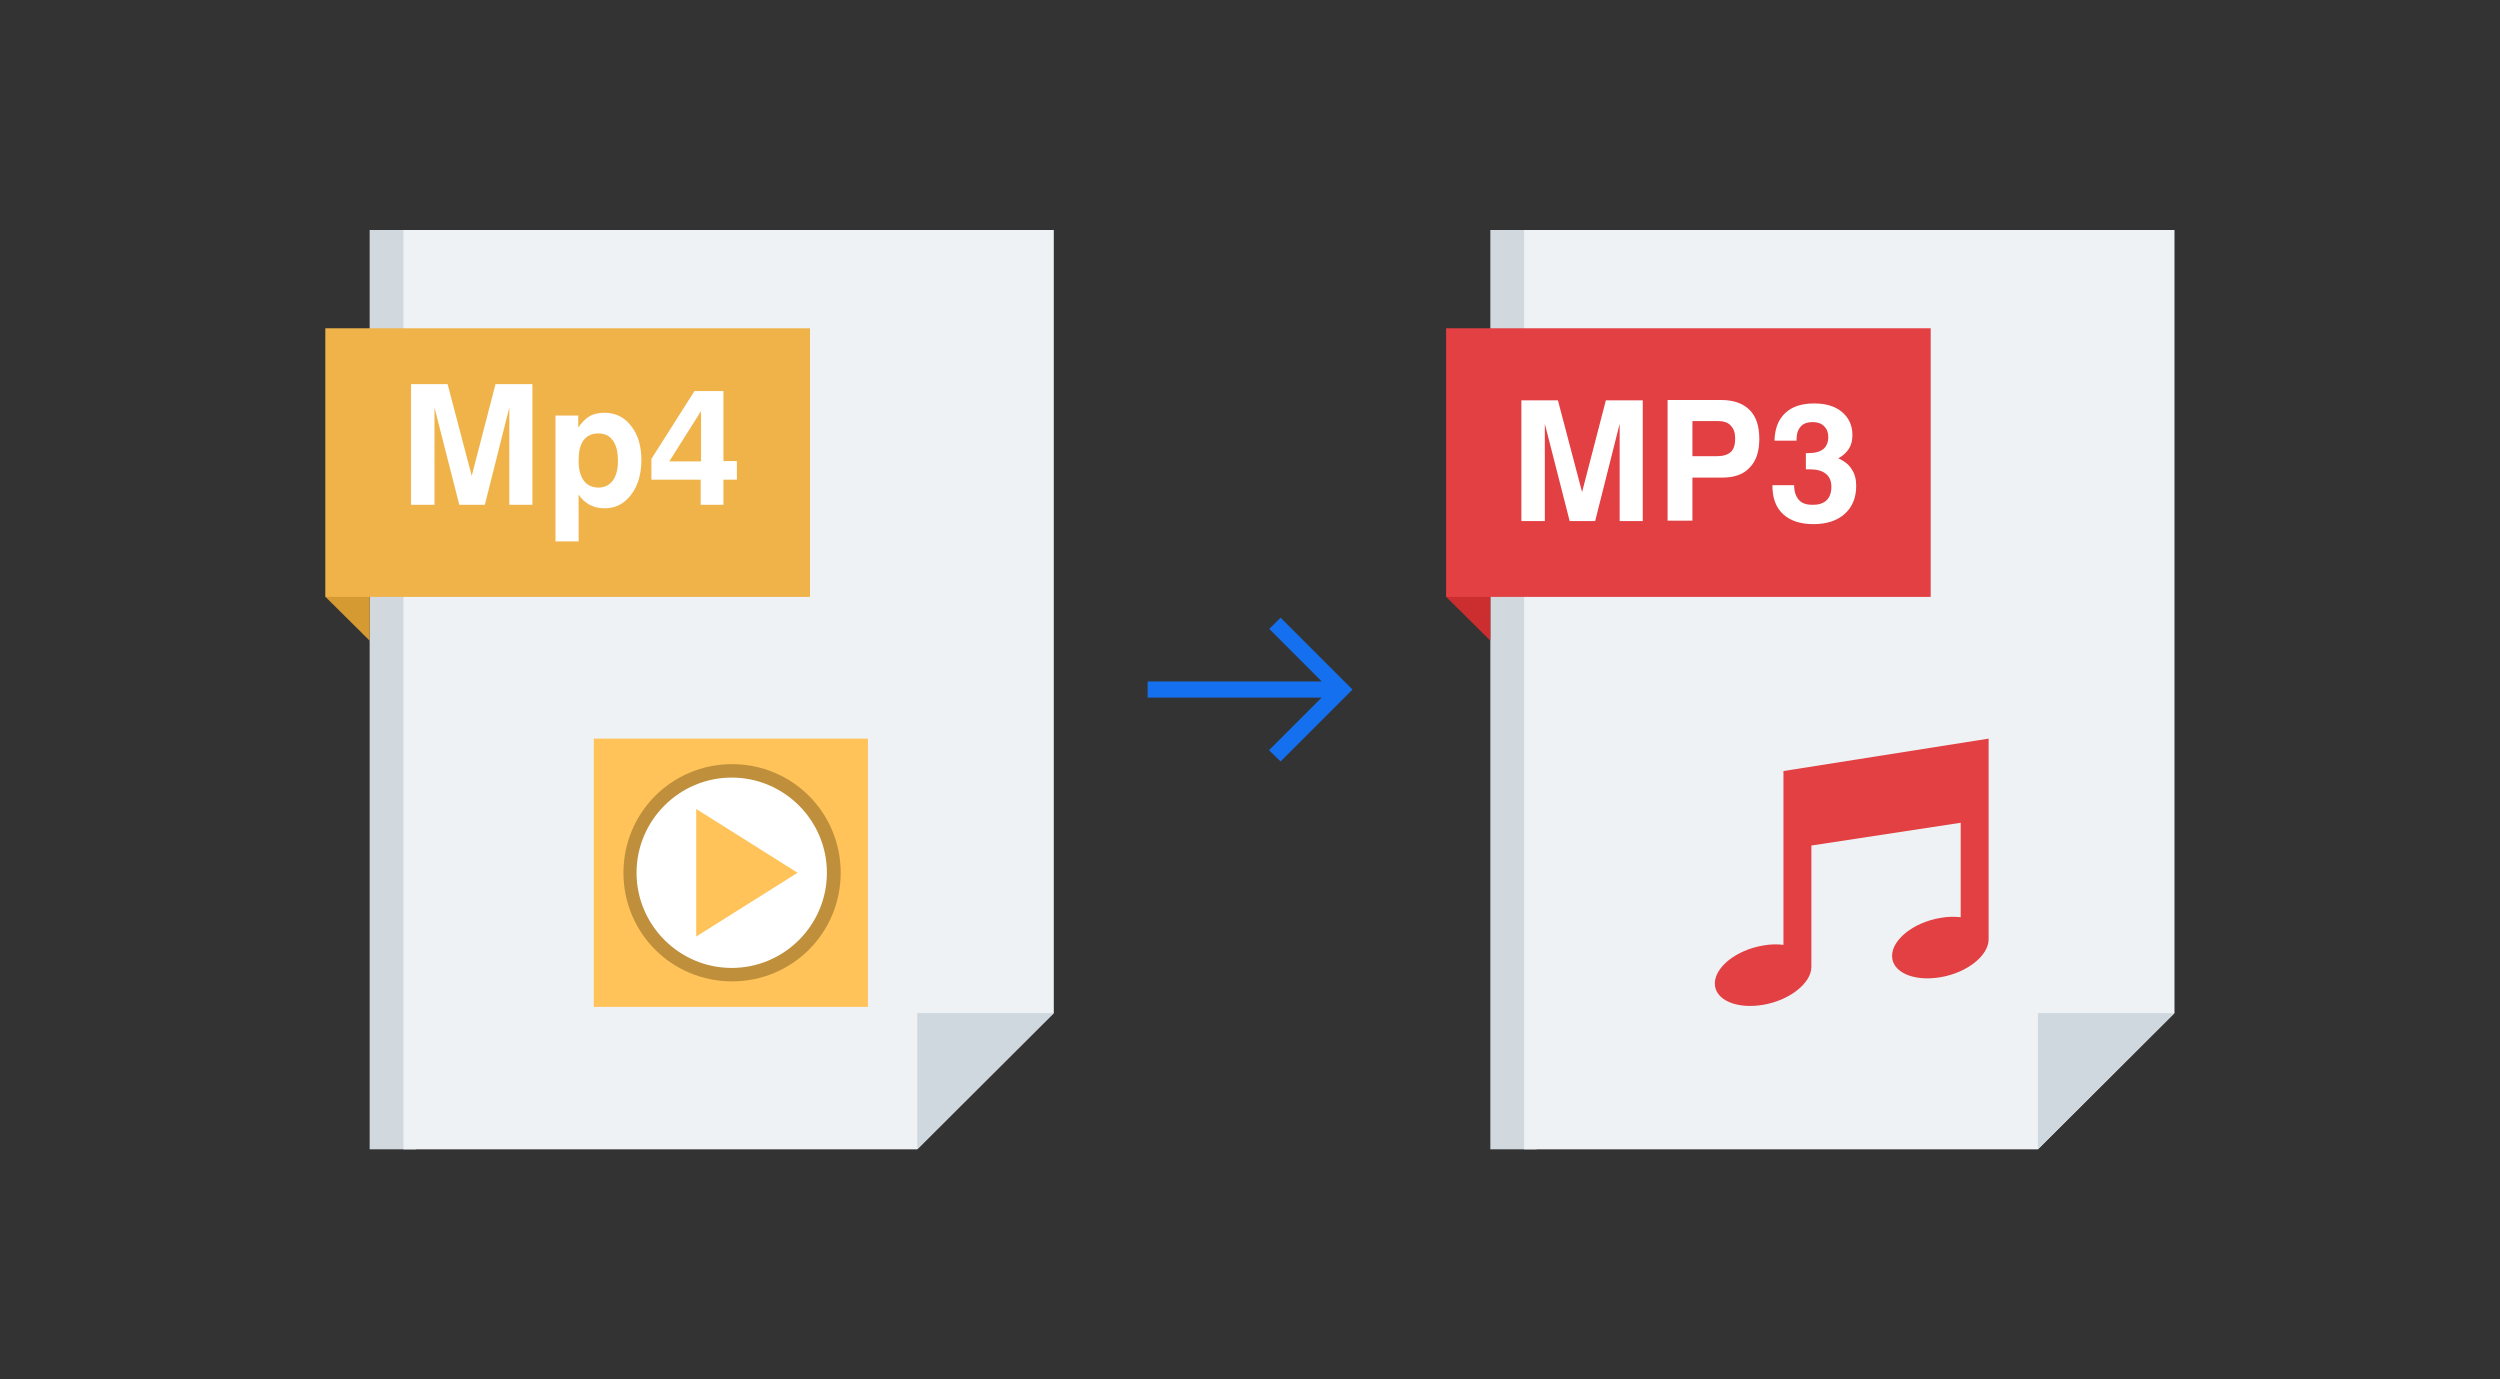 <svg width="232" height="128" viewBox="0 0 232 128" fill="none" xmlns="http://www.w3.org/2000/svg">
<rect x="0" y="0" width="232" height="128" fill="#333333" stroke="none"/>
<path d="M38.592 106.656H34.304V21.344H38.592V106.656Z" fill="#D1D8DE"/>
<path d="M85.12 106.656H37.44V21.344H97.792V94.016L85.12 106.656Z" fill="#EFF2F4"/>
<path d="M30.208 55.392V30.464L34.304 34.496V59.456L30.208 55.392Z" fill="#D69A33"/>
<path d="M85.12 94.016H97.792L85.12 106.656V94.016Z" fill="#CFD8DF"/>
<path d="M30.208 55.392V30.464H75.168V55.392H30.208Z" fill="#F0B34A"/>
<path d="M38.144 46.848V35.648H41.536L43.776 44.16L45.984 35.648H49.408V46.848H47.264V37.824L44.992 46.848H42.624L40.32 37.824V46.848H38.176H38.144ZM57.344 42.752C57.344 41.92 57.184 41.28 56.864 40.864C56.544 40.416 56.096 40.224 55.488 40.224C54.912 40.224 54.464 40.448 54.144 40.864C53.824 41.312 53.696 41.92 53.696 42.784C53.696 43.552 53.856 44.16 54.176 44.608C54.496 45.024 54.944 45.248 55.552 45.248C56.096 45.248 56.544 45.024 56.864 44.608C57.184 44.16 57.344 43.584 57.344 42.816V42.752ZM51.552 50.144V38.56H53.664V39.68C53.984 39.2 54.336 38.848 54.72 38.624C55.104 38.4 55.584 38.304 56.096 38.304C57.12 38.304 57.952 38.72 58.56 39.52C59.2 40.32 59.52 41.376 59.52 42.688C59.52 44 59.2 45.088 58.56 45.92C57.92 46.752 57.12 47.168 56.128 47.168C55.616 47.168 55.136 47.072 54.72 46.848C54.304 46.624 53.952 46.304 53.696 45.888V50.24H51.552V50.144ZM65.056 42.816V38.144L62.112 42.816H65.056ZM65.024 46.848V44.512H60.448V42.592L64.448 36.288H67.136V42.784H68.384V44.512H67.136V46.848H65.024Z" fill="white"/>
<path fill-rule="evenodd" clip-rule="evenodd" d="M55.105 68.544H80.544V93.44H55.105V68.544Z" fill="#FFC35A"/>
<path fill-rule="evenodd" clip-rule="evenodd" d="M77.376 80.992C77.376 86.208 73.152 90.432 67.936 90.432C62.72 90.432 58.496 86.208 58.496 80.992C58.496 75.776 62.72 71.552 67.936 71.552C73.152 71.552 77.376 75.776 77.376 80.992Z" fill="white"/>
<path d="M78.016 80.992C78.016 83.776 76.896 86.304 75.072 88.128C73.248 89.952 70.72 91.072 67.936 91.072C65.152 91.072 62.624 89.952 60.8 88.128C58.976 86.304 57.856 83.776 57.856 80.992C57.856 78.208 58.976 75.68 60.8 73.856C62.624 72.032 65.152 70.912 67.936 70.912C70.72 70.912 73.248 72.032 75.072 73.856C76.896 75.68 78.016 78.208 78.016 80.992ZM74.144 87.232C75.744 85.632 76.736 83.424 76.736 80.992C76.736 78.56 75.744 76.352 74.144 74.752C72.544 73.152 70.336 72.16 67.904 72.16C65.472 72.16 63.264 73.152 61.664 74.752C60.064 76.352 59.072 78.56 59.072 80.992C59.072 83.424 60.064 85.632 61.664 87.232C63.264 88.832 65.472 89.824 67.904 89.824C70.336 89.824 72.544 88.832 74.144 87.232Z" fill="#BF8F3B"/>
<path d="M64.608 75.072L74.016 80.992L64.608 86.912V75.072Z" fill="#FFC35A"/>
<mask id="mask0_2066_23987" style="mask-type:alpha" maskUnits="userSpaceOnUse" x="104" y="52" width="24" height="24">
<rect x="104" y="52" width="24" height="24" fill="#D9D9D9"/>
</mask>
<g mask="url(#mask0_2066_23987)">
<path d="M118.837 70.663L117.767 69.619L122.646 64.74H106.5V63.24H122.656L117.792 58.361L118.837 57.317L125.51 63.99L118.837 70.663Z" fill="#1570EF"/>
</g>
<path d="M142.592 106.656H138.304V21.344H142.592V106.656Z" fill="#D1D8DE"/>
<path d="M189.12 106.656H141.44V21.344H201.792V94.016L189.12 106.656Z" fill="#EFF2F4"/>
<path d="M134.208 55.392V30.464L138.304 34.496V59.456L134.208 55.392Z" fill="#CC2D2F"/>
<path d="M189.12 94.016H201.792L189.12 106.656V94.016Z" fill="#CFD8DF"/>
<path d="M134.208 55.392V30.464H179.168V55.392H134.208Z" fill="#E24042"/>
<path d="M141.184 48.352V37.152H144.576L146.816 45.664L149.024 37.152H152.448V48.352H150.304V39.328L148.032 48.352H145.664L143.36 39.328V48.352H141.216H141.184ZM157.056 42.336H159.296C159.904 42.336 160.32 42.208 160.608 41.952C160.896 41.696 161.024 41.28 161.024 40.704C161.024 40.16 160.896 39.776 160.608 39.488C160.352 39.2 159.936 39.072 159.392 39.072H157.056V42.304V42.336ZM157.056 44.352V48.32H154.752V37.12H159.712C160.896 37.12 161.76 37.44 162.368 38.048C162.976 38.656 163.264 39.552 163.264 40.736C163.264 41.888 162.976 42.784 162.368 43.392C161.792 44.032 160.928 44.32 159.84 44.32H157.024L157.056 44.352ZM164.416 45.024H166.496C166.496 45.632 166.656 46.08 166.944 46.4C167.232 46.72 167.648 46.848 168.224 46.848C168.768 46.848 169.184 46.72 169.504 46.432C169.792 46.144 169.952 45.728 169.952 45.184C169.952 44.64 169.792 44.256 169.44 43.968C169.088 43.68 168.576 43.552 167.904 43.552H167.584V42.048H167.808C168.448 42.048 168.896 41.92 169.216 41.664C169.504 41.408 169.664 41.056 169.664 40.544C169.664 40.128 169.536 39.808 169.28 39.552C169.024 39.296 168.672 39.168 168.224 39.168C167.744 39.168 167.36 39.296 167.104 39.584C166.848 39.872 166.72 40.256 166.72 40.8V40.896H164.672C164.704 39.776 165.024 38.944 165.664 38.336C166.304 37.728 167.2 37.44 168.352 37.44C169.44 37.44 170.304 37.696 170.944 38.24C171.584 38.784 171.904 39.488 171.904 40.384C171.904 40.864 171.808 41.28 171.584 41.632C171.36 41.984 171.04 42.304 170.592 42.528C171.136 42.784 171.584 43.104 171.84 43.552C172.128 43.968 172.256 44.48 172.256 45.088C172.256 46.176 171.904 47.04 171.2 47.68C170.496 48.32 169.504 48.64 168.288 48.64C167.072 48.64 166.112 48.32 165.472 47.712C164.8 47.104 164.48 46.208 164.48 45.056V45.024H164.416Z" fill="white"/>
<path d="M165.504 71.552V87.68C164.928 87.616 164.288 87.616 163.616 87.744C161.12 88.16 159.136 89.76 159.136 91.264C159.136 92.8 161.152 93.664 163.616 93.248C166.08 92.832 168.096 91.232 168.096 89.728V78.464L181.952 76.352V85.12C181.376 85.056 180.736 85.056 180.064 85.184C177.568 85.6 175.584 87.2 175.584 88.704C175.584 90.24 177.6 91.104 180.064 90.688C182.56 90.272 184.544 88.672 184.544 87.168V68.544L165.504 71.552Z" fill="#E24042"/>
</svg>
